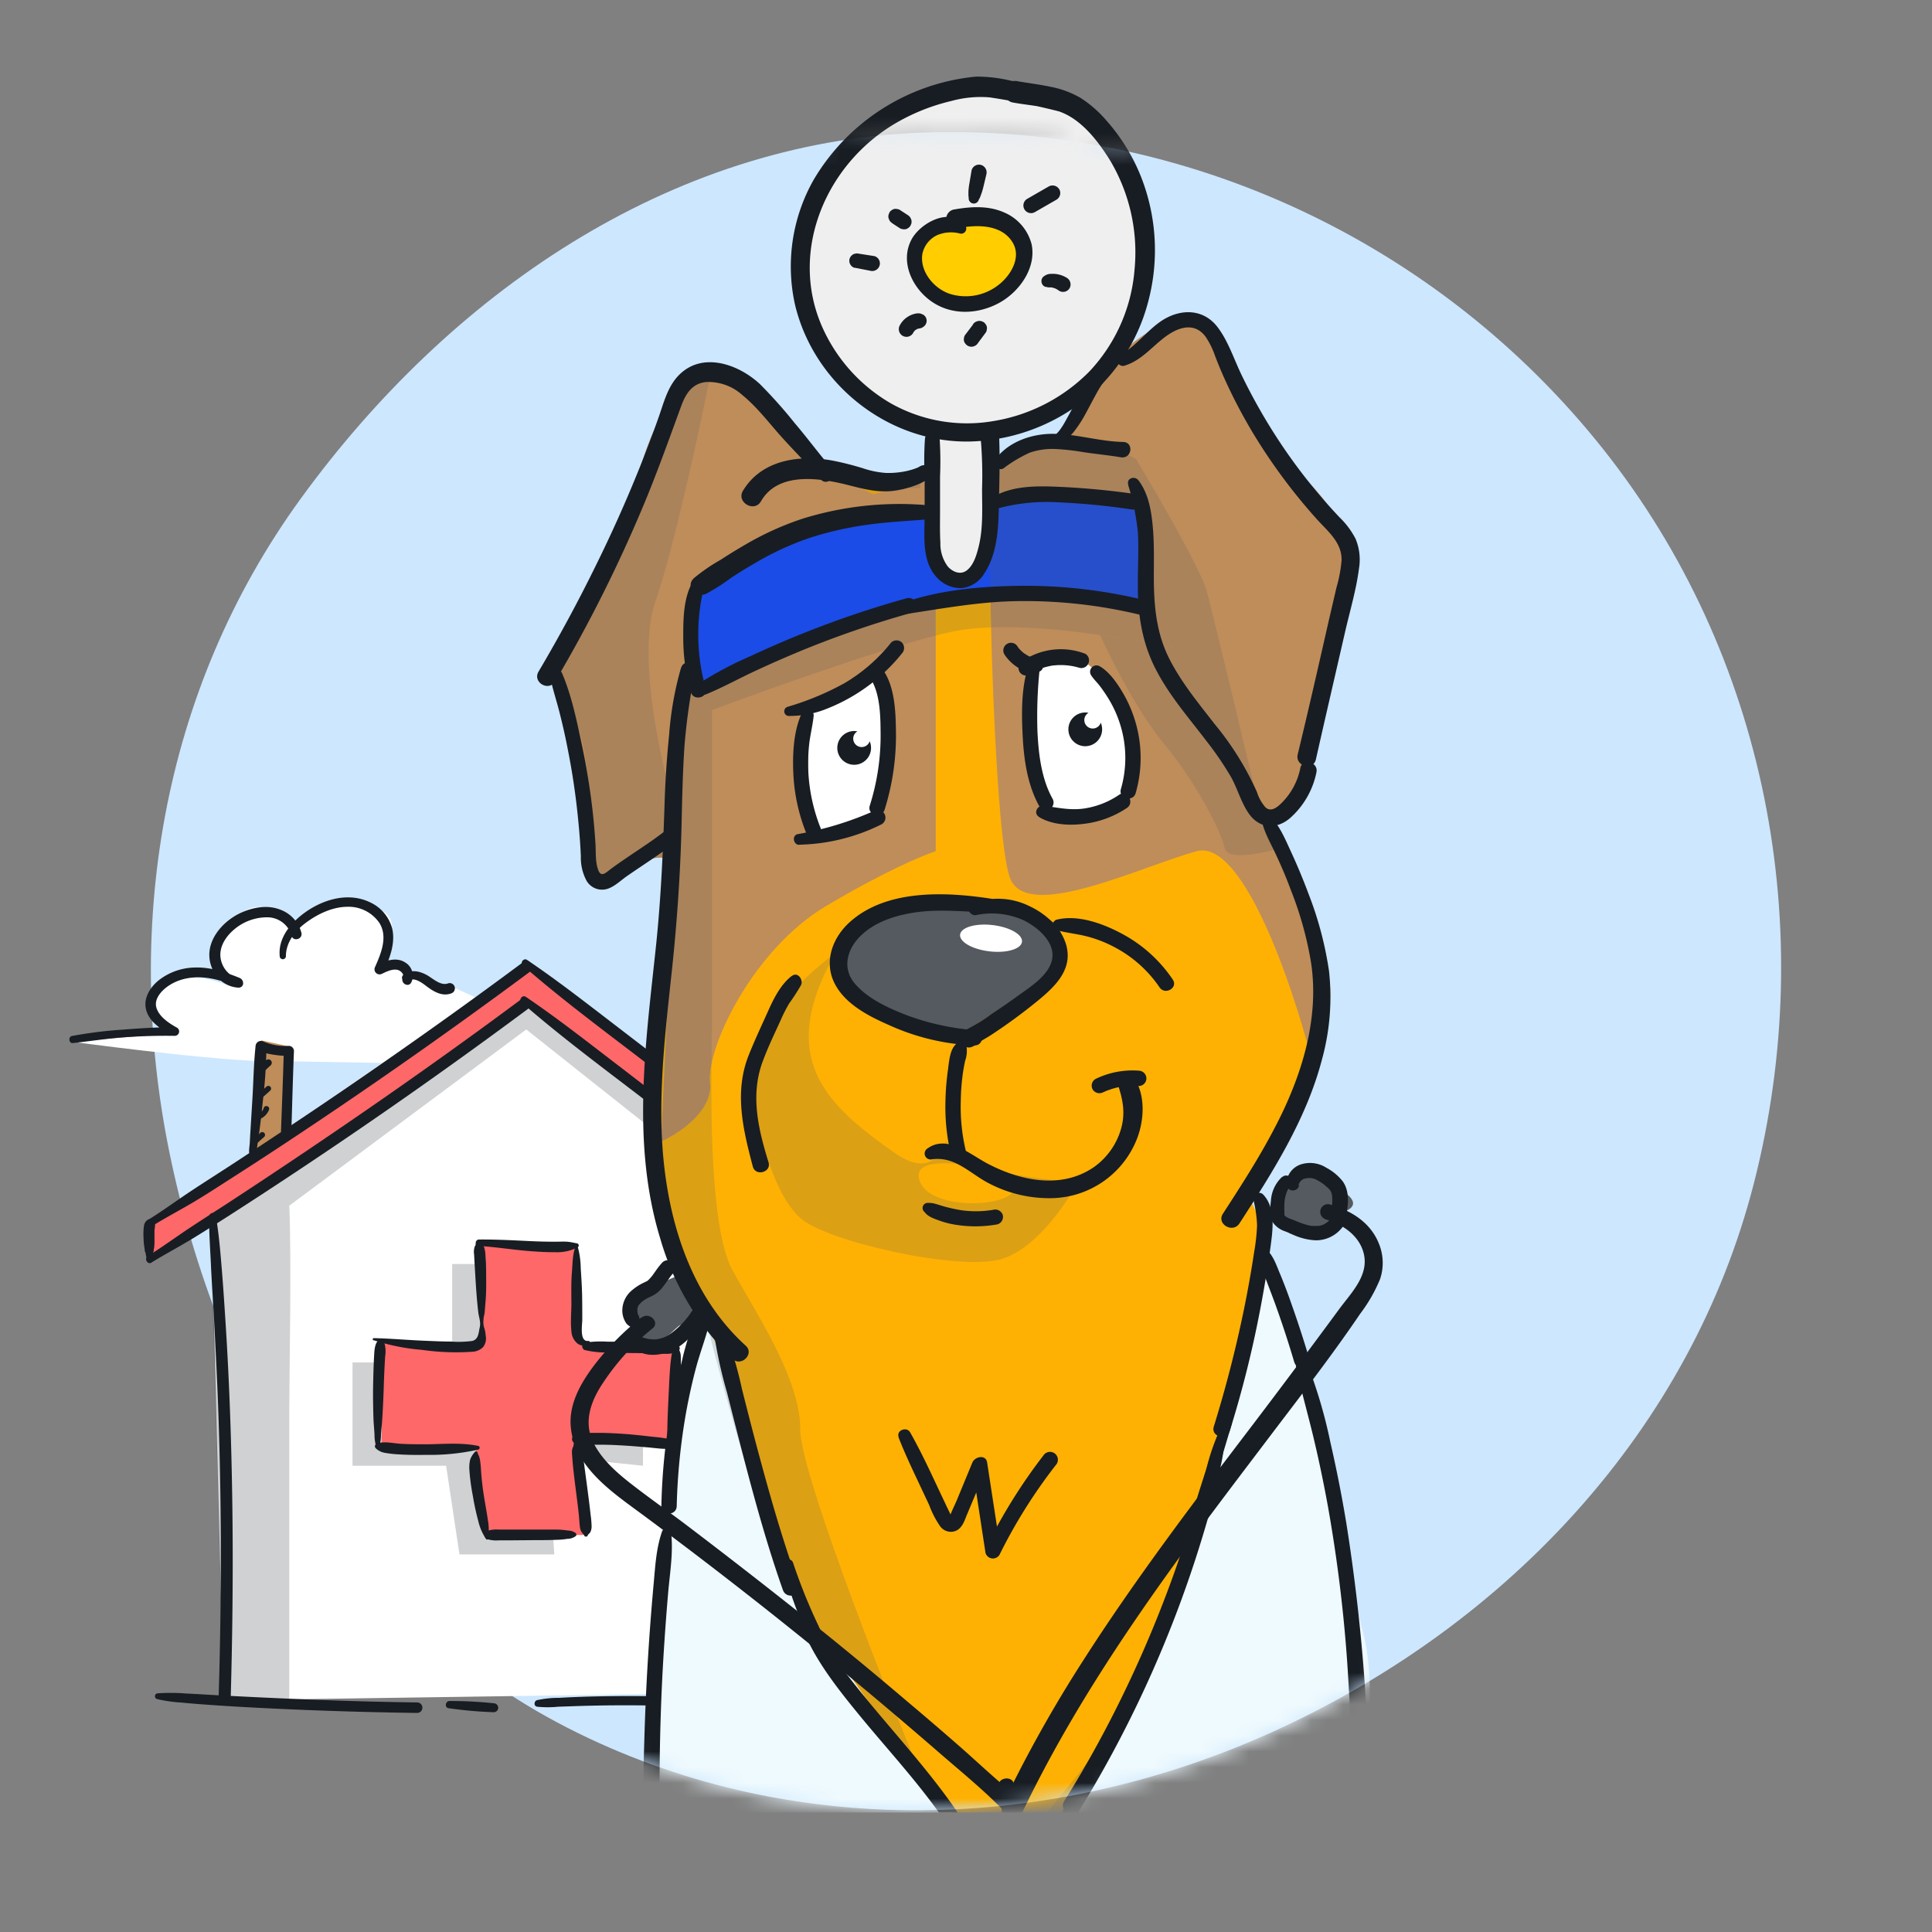 <svg xmlns="http://www.w3.org/2000/svg" width="123" height="123" fill="none"><rect width="100%" height="100%" fill="#808080" stroke="none"/><path fill="#CDE7FF" fill-rule="evenodd" d="M58.642 8.446C75.424 7.81 91.64 15.454 102.07 28.6c10.393 13.098 13.734 30.485 9.604 46.682-4.006 15.71-15.648 28.089-30.396 34.859-14.401 6.61-31.094 7.067-45.193-.163-13.689-7.02-21.9-20.888-25.152-35.91-3.199-14.78-.676-30.096 8.22-42.332 9.45-12.999 23.417-22.683 39.49-23.291Z" clip-rule="evenodd"/><path fill="#fff" d="m26.794 62.29 2.012.541c3.172 1.419 9.346 4.348 8.665 4.72-.85.464-17.562 0-20.657 0-2.476 0-9.233-.826-12.302-1.238l6.731-.542c-.593-.412-1.686-1.578-1.315-2.94.372-1.361 3.404-.567 4.874 0-.258-.387-.835-1.315-1.083-1.934-.31-.774.465-2.32 2.09-3.017 1.299-.557 2.398.696 2.784 1.392.31-.258 1.006-.897 1.316-1.392.387-.62 1.934-.542 4.1 0 1.733.433.722 2.708 0 3.79.335-.102 1.145-.247 1.702 0 .557.248.232.517 0 .62h1.084Z"/><path fill="#fff" fill-rule="evenodd" d="m13.388 75.21.851 33.037 37.06-.542 1.315-32.108-19.11-14.235-15.087 10.386-2.236 1.54-2.793 1.922Z" clip-rule="evenodd"/><path fill="#fff" d="m16.638 66.236-.457 7.052 2.236-1.54v-5.125l-1.78-.387Z"/><path fill="#BF8D5A" d="m16.638 66.236-.457 7.052 2.236-1.54v-5.125l-1.78-.387Z"/><path fill="#181D23" fill-rule="evenodd" d="m14.24 108.247-.852-30.56 2.793-1.924 2.236-1.539 15.087-10.387 19.11 14.236-.104 2.543L33.504 65.54 18.417 76.758c.152 3.473 0 10.665 0 12.967v18.522H14.24Z" clip-rule="evenodd" opacity=".2"/><path fill="#FE6869" d="M9.37 77.763v2.476l24.215-16.247 21.586 16.247v-2.476L33.585 61.671 9.37 77.763Z"/><path fill="#181D23" d="M28.788 86.738v-6.267h6.113v5.339c0 .743.257.928.386.928l5.648.387v6.19l-6.034-.62.386 6.267h-6.034l-.851-5.647h-5.958v-6.577h6.345Z" opacity=".2"/><path fill="#FE6869" d="M30.645 85.5v-6.266h6.113v5.338c0 .743.257.928.386.928l5.648.387v6.19l-6.035-.62.387 6.268H31.11l-.851-5.648H24.3V85.5h6.345Z"/><path fill="#181D23" d="M9.73 78.029c.816-.507 1.684-.962 2.499-1.443.815-.48 1.572-.978 2.35-1.476a267.813 267.813 0 0 0 4.746-3.1 343.028 343.028 0 0 0 9.233-6.373c1.726-1.233 3.441-2.481 5.145-3.746.387-.286 0-.942-.38-.651-6.039 4.49-12.226 8.757-18.522 12.873-.873.57-1.753 1.127-2.623 1.702-.87.574-1.776 1.243-2.69 1.81-.262.163-.021.58.24.416l.003-.012Z"/><path fill="#181D23" d="M33.282 61.461c2.685 2.344 5.577 4.457 8.4 6.635l13.264 10.238a.383.383 0 0 0 .52-.135.388.388 0 0 0-.138-.519C49.68 73.34 44.028 69 38.376 64.66c-1.587-1.218-3.168-2.432-4.825-3.55-.207-.142-.461.183-.269.351ZM9.644 80.38c.818-.507 1.683-.962 2.498-1.455.815-.492 1.572-.978 2.351-1.476a340.624 340.624 0 0 0 19.123-13.22c.387-.285 0-.941-.38-.65-6.036 4.49-12.226 8.755-18.51 12.873-.872.57-1.752 1.127-2.62 1.702-.868.574-1.777 1.243-2.692 1.81-.262.163-.022.58.24.416h-.01Z"/><path fill="#181D23" d="M33.196 63.81c2.685 2.346 5.577 4.459 8.399 6.637l13.264 10.238a.38.38 0 0 0 .52-.137.385.385 0 0 0-.135-.517L38.29 67.011c-1.584-1.218-3.166-2.432-4.822-3.552-.209-.14-.464.185-.271.35ZM13.32 77.435c-.02 1.036.065 2.077.11 3.11.046 1.034.12 2.022.176 3.032.103 1.945.204 3.892.277 5.839.144 3.893.2 7.788.168 11.685-.016 2.299-.06 4.596-.13 6.892-.014.496.755.496.77 0 .112-4.019.155-8.038.102-12.058-.052-3.894-.18-7.793-.43-11.683-.074-1.139-.146-2.278-.24-3.415-.094-1.138-.188-2.323-.39-3.46-.043-.24-.408-.173-.413.058Z"/><path fill="#181D23" d="M52.133 78.235c-.214 1.924-.194 3.864-.24 5.784-.05 1.837-.11 3.672-.183 5.505-.139 3.629-.31 7.254-.512 10.878-.122 2.144-.327 4.298-.363 6.445 0 .495.702.481.755 0 .21-1.923.265-3.847.373-5.77.102-1.831.198-3.664.286-5.497.173-3.627.302-7.255.387-10.883.048-2.14.166-4.327-.015-6.457a.24.24 0 0 0-.48 0l-.008-.005ZM9.993 108.169a8.931 8.931 0 0 0 1.543.223c.539.053 1.075.097 1.616.135a150 150 0 0 0 3.228.197 268.025 268.025 0 0 0 10.18.33.336.336 0 0 0 .236-.571.333.333 0 0 0-.235-.098c-4.296-.053-8.582-.24-12.873-.466-.596-.034-1.202-.075-1.794-.099a12.168 12.168 0 0 0-1.85-.016.185.185 0 0 0-.178.161.187.187 0 0 0 .127.204ZM28.549 108.751c.956.139 1.919.225 2.884.257a.287.287 0 0 0 .287-.284.292.292 0 0 0-.286-.286c-.937-.1-1.879-.148-2.82-.144-.253 0-.332.413-.063.457h-.002ZM34.186 108.657c.452.046.908.046 1.36 0l1.424-.048a97.497 97.497 0 0 1 8.544.125c.384.021.381-.575 0-.599a94.027 94.027 0 0 0-8.544-.106c-.455.015-.91.037-1.363.063a6.343 6.343 0 0 0-1.421.149c-.188.055-.219.375 0 .411v.005ZM48.547 107.993c.367.087.743.129 1.12.125.4.017.8.02 1.202.027.779.017 1.558.022 2.337.031l4.735.058a.324.324 0 1 0 0-.649l-4.735-.015c-.78 0-1.558-.012-2.337 0h-1.202a4.9 4.9 0 0 0-1.12.106.163.163 0 0 0 0 .315v.002ZM16.205 73.625c.163-.24.151-.563.197-.834.045-.272.077-.512.11-.772.08-.606.154-1.202.21-1.817.146-1.19.226-2.388.24-3.587l-.438.332c.606.18 1.234.275 1.866.283l-.322-.322c-.048 1.7-.116 3.4-.178 5.101-.017.423.649.426.66 0 .051-1.702.097-3.401.164-5.1a.327.327 0 0 0-.324-.323 3.505 3.505 0 0 1-1.601-.27.348.348 0 0 0-.52.299c-.124 1.166-.134 2.356-.211 3.526l-.108 1.763c-.017.271-.034.545-.046.82-.012.273-.096.6 0 .862a.165.165 0 0 0 .296.039h.005ZM4.652 66.406c1.079-.12 2.149-.284 3.23-.366a37.575 37.575 0 0 1 3.253-.093.28.28 0 0 0 .142-.515c-.481-.264-1.068-.649-1.286-1.17-.267-.635.317-1.239.815-1.551 1.271-.8 2.95-.517 4.228.125l.159-.587c-.625-.065-1.075-.68-1.152-1.271-.091-.688.315-1.322.813-1.758a3.236 3.236 0 0 1 2.115-.82 1.608 1.608 0 0 1 1.591 1.162c.097.409.722.24.63-.173a2.163 2.163 0 0 0-1.384-1.49c-.78-.296-1.657-.14-2.404.184-1.31.575-2.51 2.01-1.923 3.503a1.923 1.923 0 0 0 1.7 1.293c.381 0 .391-.48.083-.617-.913-.37-1.836-.695-2.839-.666-.828.01-1.63.287-2.288.79-.613.481-1.084 1.26-.784 2.056.277.721.978 1.122 1.63 1.469l.14-.517c-1.104 0-2.21.07-3.31.158-1.086.071-2.165.206-3.234.404-.24.05-.2.481.06.45h.015Z"/><path fill="#181D23" d="M18.202 60.88c0-.905.616-1.662 1.313-2.164.75-.55 1.683-.986 2.622-.986a2.373 2.373 0 0 1 2.017 1.029c.55.882.106 1.942-.274 2.8a.323.323 0 0 0 .438.436c.295-.14.685-.337 1.02-.24.184.057.417.28.312.48-.176.353.346.663.533.313a.984.984 0 0 0-.399-1.28c-.56-.358-1.245-.103-1.788.157l.435.437c.37-.855.75-1.779.543-2.726a2.552 2.552 0 0 0-1.397-1.682c-1.584-.78-3.493-.044-4.709 1.089-.651.605-1.149 1.408-1.06 2.329a.197.197 0 0 0 .394 0v.007Z"/><path fill="#181D23" d="M25.95 62.461c.382-.296.892.089 1.202.325.44.334.988.67 1.56.463a.34.34 0 0 0 .184-.527.331.331 0 0 0-.352-.122c-.48.19-.962-.293-1.356-.516-.48-.267-1.074-.402-1.524 0-.202.177.075.545.293.38l-.007-.003ZM16.27 72.858c.096-.075.192-.15.28-.24l.272-.24a.18.18 0 0 0 0-.253.182.182 0 0 0-.252 0l-.255.26c-.084.086-.16.177-.24.269a.141.141 0 0 0 .045.227c.017.007.035.01.053.01a.159.159 0 0 0 .097-.04v.007ZM16.486 71.266c.146-.05.28-.133.392-.24a1.11 1.11 0 0 0 .255-.382.179.179 0 0 0-.128-.221.17.17 0 0 0-.137.017.197.197 0 0 0-.084.108.14.14 0 0 1 0 .029l.02-.044a.815.815 0 0 1-.114.193l.03-.034c-.05.06-.104.115-.164.164l.033-.027a.897.897 0 0 1-.192.113l.04-.017h-.028a.185.185 0 0 0-.101.08.163.163 0 0 0-.017.13.17.17 0 0 0 .207.117l-.012.014ZM16.654 69.91c.19-.148.37-.312.55-.48a.175.175 0 0 0 0-.253.18.18 0 0 0-.24 0c-.175.164-.353.325-.521.5a.159.159 0 0 0 .113.27.19.19 0 0 0 .11-.046l-.012.01ZM16.976 68.057l.265-.24a.178.178 0 0 0 .043-.07.148.148 0 0 0 .02-.084.142.142 0 0 0-.02-.084.15.15 0 0 0-.043-.07.219.219 0 0 0-.31 0l-.24.262a.209.209 0 0 0-.063.147c-.001.028.006.056.019.082a.13.13 0 0 0 .043.064.198.198 0 0 0 .147.063.214.214 0 0 0 .146-.063l-.007-.007ZM9.55 80.272c.152-.063.15-.24.179-.366 0-.043.014-.106.021-.142.019-.056.032-.114.041-.173 0-.036 0-.072.014-.108.015-.036.025-.24.03-.346.004-.106 0-.188 0-.281v-.58.015l.014-.075c.033-.192.057-.444-.14-.56-.252-.147-.495.115-.538.349a3.673 3.673 0 0 0-.034.762c.002.242.025.483.067.72.015.068 0 .14.032.205.031.065.04.144.057.221.012.083.034.163.065.24.03.056.094.14.171.109l.022.01ZM55.189 80.526c.151-.062.149-.24.178-.365 0-.043.014-.106.024-.142.017-.057.03-.114.04-.173a.835.835 0 0 1 .013-.108 2.95 2.95 0 0 0 .028-.346v-.702c0-.053 0-.106.012-.159v.014-.074c.034-.192.06-.445-.139-.56-.24-.147-.495.115-.538.349a3.491 3.491 0 0 0-.032.76c0 .24.023.482.065.72.015.068 0 .14.031.205.032.065.044.144.058.22a.962.962 0 0 0 .067.241c.027.055.092.14.169.108l.024.012ZM43.013 85.779a.859.859 0 0 0-.262.531c-.038.24-.065.5-.087.755-.04.507-.062 1.02-.086 1.529-.05 1.05-.106 2.106-.094 3.156a.363.363 0 0 0 .721 0c.022-1.036.034-2.07.075-3.106.02-.51.053-1.019.062-1.53 0-.241.012-.482 0-.722a.921.921 0 0 0-.192-.591.095.095 0 0 0-.067-.044.094.094 0 0 0-.077.024l.007-.002Z"/><path fill="#181D23" d="M43.066 91.78c-.522-.241-1.14-.265-1.705-.33a39.342 39.342 0 0 0-1.507-.152c-.505-.038-.98-.062-1.47-.074h-.893c-.298 0-.666-.032-.932.137a.299.299 0 0 0 0 .507c.278.113.581.15.88.11h.85c.508 0 1.017.027 1.524.058.508.031.962.072 1.457.113.567.05 1.185.164 1.745.024a.212.212 0 0 0 .05-.382v-.012Z"/><path fill="#181D23" d="M36.607 91.58a1.148 1.148 0 0 0-.068.24c0 .036-.048.288-.014.212a.789.789 0 0 0-.113.38c0 .127.012.254.022.381.043.609.117 1.203.194 1.818s.157 1.202.219 1.796c.024.24.038.497.065.745a.962.962 0 0 0 .089.341c.056.084.117.164.183.24a.123.123 0 0 0 .24 0c0-.033.127-.117.17-.211a.801.801 0 0 0 .07-.334 5.886 5.886 0 0 0-.062-.74c-.065-.6-.144-1.202-.221-1.79-.077-.586-.164-1.201-.24-1.814a2.18 2.18 0 0 0-.145-.74 3.046 3.046 0 0 1-.178-.517.105.105 0 0 0-.16-.051.105.105 0 0 0-.04.05l-.011-.007ZM36.67 97.618a.824.824 0 0 0-.506-.175c-.248-.04-.5-.061-.752-.063h-3.644a1.997 1.997 0 0 0-.722.075.284.284 0 0 0 0 .543c.235.066.48.089.722.067h.752l1.442-.012c.481 0 .962 0 1.443-.021.241-.003.482-.024.72-.063a.87.87 0 0 0 .542-.185.108.108 0 0 0 0-.151l.002-.015Z"/><path fill="#181D23" d="M31.063 97.97a3.27 3.27 0 0 0 0-1.176c-.074-.53-.178-1.058-.26-1.587a18.423 18.423 0 0 1-.177-1.563 6.332 6.332 0 0 0-.063-.67 1.37 1.37 0 0 0-.07-.277 1.34 1.34 0 0 1-.081-.187.106.106 0 0 0-.079-.102.105.105 0 0 0-.118.049 1.47 1.47 0 0 0-.282.466c-.053.226-.069.46-.048.69.041.549.115 1.095.221 1.635.087.533.201 1.06.342 1.582.092.413.263.806.502 1.156a.065.065 0 0 0 .098.015.065.065 0 0 0 .02-.032h-.005ZM30.44 92.053c-1.062-.221-2.149-.118-3.228-.103-.567 0-1.132 0-1.7-.032-.497-.03-1.033-.175-1.512-.021a.185.185 0 0 0-.079.305c.172.165.392.27.628.3.261.046.525.075.79.087.592.041 1.186.043 1.78.034 1.116.021 2.232-.09 3.322-.334a.123.123 0 0 0 0-.24v.004Z"/><path fill="#181D23" d="M24.15 92.101c.068-.25.104-.51.105-.77.017-.307.058-.615.077-.922.046-.721.08-1.443.101-2.164.022-.637.046-1.274.09-1.908a1.936 1.936 0 0 0-.116-1.027.159.159 0 0 0-.214-.055c-.337.178-.356.704-.373 1.029-.038.627-.05 1.257-.065 1.887-.014.721 0 1.442.022 2.163.012.332.05.661.065.993-.002.26.035.52.108.77a.106.106 0 0 0 .16.05.106.106 0 0 0 .04-.05v.004Z"/><path fill="#181D23" d="M23.782 85.322c1.002.326 2.038.533 3.089.618 1.054.15 2.12.19 3.183.12.259-.007.506-.11.694-.288a.892.892 0 0 0 .171-.75 1.76 1.76 0 0 0-.091-.481 1.254 1.254 0 0 1-.046-.527c0-.168.063-.322.077-.492.017-.222.033-.44.053-.659.04-.48.043-.938.04-1.411-.002-.474 0-.962-.043-1.442a2.12 2.12 0 0 0-.086-.604.518.518 0 0 0-.091-.147c-.056-.07 0 .049-.025 0-.024-.048-.067-.141-.11-.211a.158.158 0 0 0-.237-.036.158.158 0 0 0-.05.074l-.035.152c-.02.089.026.026.031 0 0 .036-.053.058-.07.091a1.033 1.033 0 0 0-.053.53c.02.382.041.764.065 1.146.048.848.101 1.683.2 2.531.036.313.173.637.096.962-.077.324-.065.786-.493.875-.446.057-.897.07-1.346.036-.531 0-1.063-.027-1.591-.048-1.106-.041-2.207-.145-3.313-.169a.074.074 0 0 0-.02.145v-.015Z"/><path fill="#181D23" d="M30.462 79.322c1.08.063 2.15.24 3.229.327.55.043 1.103.075 1.656.072.5.024.998-.086 1.442-.317a.139.139 0 0 0 .027-.197.14.14 0 0 0-.058-.044c-.214-.038-.428-.093-.644-.11-.217-.017-.51 0-.757 0a33.66 33.66 0 0 1-1.705-.043c-1.06-.051-2.12-.106-3.18-.097a.207.207 0 0 0 0 .411l-.01-.002Z"/><path fill="#181D23" d="M36.67 79.274c-.224.546-.212 1.118-.258 1.702-.055.661-.039 1.339-.034 2.002 0 .577-.065 1.188 0 1.762a1.068 1.068 0 0 0 .409.81.625.625 0 0 0 .721 0c.065-.05.058-.192-.048-.18-.58.077-.392-1.007-.39-1.346 0-.536 0-1.072-.011-1.608-.012-.536-.051-1.128-.087-1.683a5.372 5.372 0 0 0-.214-1.442.043.043 0 0 0-.042-.033.043.043 0 0 0-.042.033l-.005-.017Z"/><path fill="#181D23" d="M37.232 85.95c.478.115.97.166 1.461.153.515.017 1.03.03 1.544.039.514 0 1.028.017 1.543.031.252 0 .505.024.757.02.205-.014.406-.063.594-.145.147-.053.216-.286.048-.368a1.683 1.683 0 0 0-.546-.211 6.54 6.54 0 0 0-.752-.034c-.529 0-1.06-.014-1.59-.017h-1.593a7.067 7.067 0 0 0-1.462.058c-.24.05-.216.401 0 .48l-.004-.006Z"/><mask id="a" width="105" height="116" x="9" y="0" maskUnits="userSpaceOnUse" style="mask-type:alpha"><path fill="#7FA2F6" fill-rule="evenodd" d="M58.642 8.446c11.536-.437 22.804 3.039 32.11 9.524A53.504 53.504 0 0 1 102.07 28.6c10.393 13.1 13.734 30.486 9.604 46.683-4.006 15.71-15.648 28.089-30.396 34.859-14.401 6.61-31.094 7.067-45.193-.163-13.689-7.02-21.9-20.888-25.152-35.91-3.199-14.781-.676-30.096 8.22-42.332C24.704 24.1 31.817 17.606 40 13.425c5.743-2.934 12.013-4.729 18.641-4.98Z" clip-rule="evenodd"/><path fill="#7FA2F6" d="M58.642 8.446c11.536-.437 22.804 3.039 32.11 9.524 1.916-5.88 4.6-17.64 0-17.64H40v13.095c5.743-2.934 12.013-4.729 18.641-4.98Z"/></mask><g clip-path="url(#b)" mask="url(#a)"><path fill="#FEB103" d="M53.951 30.337c3.197.4 3.997.666 3.997.75 3.997 0 6.37-2.748 9.118-2.998 2.198-.2 4.413.666 5.246 1.124 1.332 2.206 4.097 6.97 4.496 8.368.4 1.4 2.582 10.575 3.622 14.989 1.291 2.165 3.947 7.244 4.247 10.242.3 2.998-3.372 10.075-5.246 13.24l1 2.017-1 7.975c-1.249 4.705-3.922 14.613-4.621 16.612-.874 2.498-6.025 11.07-7.12 12.99-2.069 3.629-3.888 2.669-5.012 2.96-3.29-4.205-10.3-13.977-12.1-17.074-1.798-3.098-4.496-12.948-5.62-17.487-.5-1.207-1.724-4.346-2.623-7.244-1.124-3.622-1.124-7.494 0-13.24 1.124-5.745.625-16.112 1.124-19.235.4-2.498 2.998-9.867 4.247-13.24.75-.416 3.047-1.149 6.245-.75Z"/><path fill="#EFFAFE" d="M42.71 95.411c.6-3.397 1.483-9.35 2.108-11.723.87 1.472 4.637 14.471 6.135 17.719 1.5 3.247 5.87 9.118 7.62 11.491 1.398 1.898 3.996 4.788 5.12 5.995 2.463 1.452 8.324-10.767 10.223-14.863 1.898-4.097 5.474-17.112 6.64-23.107l2.747 6.994c.75 3.83 2.498 12.416 3.498 16.113 1.248 4.621-.635 16.698-.51 20.195.1 2.798-.296 10.761-1.003 14.716l-41.607-.334c-1.97-10.77-1.77-21.238-1.97-23.336-.25-2.623.25-15.613.999-19.86Z"/><path fill="#BF8D5A" d="M66.441 27.839c-1.698 0-2.872 1.415-3.247 2.123-.464.675 0 23.232 1.124 25.98 1.124 2.748 8.244-.75 11.866-1.749 2.898-.8 6.037 8.327 7.244 12.99l1.124-4.746c-.374-1.665-1.374-5.446-2.373-7.244-1.249-2.249-2.123-3.373-1-2.998 1.125.374 2.25-2.498 2.25-3.248s2.528-9.58 2.528-12.953c0-3.372-3.528-6.167-4.777-7.291-1.25-1.124-2.998-6.485-4.996-8.359-1.035-.97-4.881 1.776-5.88 3.275-.875 1.624-2.164 4.22-3.863 4.22ZM59.572 54.193V30.51l-3.997.952-2.998-1.499c-1.457-1.915-4.971-5.795-7.37-5.995-2.997-.25-4.995 6.745-4.995 8.868s-4.497 8.868-4.497 9.867c0 1 .362 3.263.737 4.887.375 1.624 1.512 6.604 1.512 8.353 0 1.399 1.498.083 2.248-.75.999-.582 2.947-1.248 2.748.75-.2 1.998-.667 11.99-.875 16.737 1.124-.5 3.323-1.949 3.123-3.747-.25-2.248 2.748-8.494 7.369-11.242 3.697-2.198 6.204-3.247 6.995-3.497Z"/><path fill="#555A60" d="M53.441 61.926c-.999-2.498 3.383-4.61 7.38-4.485 1.915 0 5.92.35 6.62 1.748.874 1.749.5 1.874-.875 2.998-1.099.9-4.288 2.956-5.745 3.872-2.082-.833-6.58-2.134-7.38-4.133ZM40.537 85.293c-1.846-2.537 1.715-3.621 2.672-4.12l1.5 2.497-1.5.75c-.708.583-1.83 2.03-2.672.873ZM85.427 75.801c1.299.8.54 1.25 0 1.374-.5 2.398-2.78 1-4.488 0l.602-1.374 1.806-1.478c.75.208.78.679 2.08 1.478Z"/><path fill="#1B4CE7" d="M43.584 39.58c-.2.899.5 3.289.874 4.371 3.373-1.873 11.467-5.745 16.862-6.245 5.396-.5 9.993.208 11.616.625v-6.37c-2.206.125-6.91-.273-11.616 0-7.686.445-12.906 3.206-16.861 4.996-.209.5-.675 1.723-.875 2.623Z"/><path fill="#EFEFEF" d="M51.097 18.108C49.972 12.737 54.825 5.48 62.819 5.48c8.369 0 9.822 7.13 10.072 11.127.25 3.997-4.228 10.357-12.07 10.731-6.49.31-8.6-3.86-9.724-9.231Z"/><path fill="#EFEFEF" d="M61.07 36.957c-1.898 0-1.873-6.662-1.623-9.992h3.872c.041 3.33-.35 9.992-2.248 9.992Z"/><path fill="#FFCD00" d="M61.57 13.975c-3.872 0-5.495 5.246 0 5.246 5.496 0 4.872-5.246 0-5.246Z"/><path fill="#fff" d="M65.817 48.198v-5.496l2.623-1c.5.334 1.674 1.2 2.373 2 .874.999 1.124 4.496 1.124 5.495 0 1-.75 2.498-1.998 2.498h-3.373c-.25-.666-.75-2.298-.75-3.497ZM51.453 44.95l4.247-2.248c.291.75.849 2.623.75 4.122-.1 1.499-.542 3.872-.75 4.871l-3.248 1.374c-.333-.125-.999-.774-.999-2.373V44.95Z"/><path fill="#181D23" fill-rule="evenodd" d="M69.208 47.5a1.074 1.074 0 0 0 .872-1.49.537.537 0 1 1-.782-.63 1.074 1.074 0 1 0-.09 2.122ZM54.496 48.683a1.074 1.074 0 0 0 .872-1.492.537.537 0 1 1-.782-.63 1.074 1.074 0 1 0-.09 2.122Z" clip-rule="evenodd"/><ellipse cx="1.985" cy=".843" fill="#fff" rx="1.985" ry=".843" transform="matrix(-.993 -.115 -.115 .993 65.162 59.122)"/><g fill="#555A60" opacity=".2"><path fill-rule="evenodd" d="M72.374 107.913c-2.122 3.116-5.005 6.688-7.158 9.221.917-.401 1.845-.908 2.474-1.488.97-.896 3.012-4.47 4.684-7.733Zm-9.521 10.063c-.459-.506-.992-1.104-1.54-1.733l-.01-.013c.51.66.98 1.263 1.391 1.789a6.18 6.18 0 0 0 .159-.043Zm-8.442-10.872c-1.407-2.054-2.752-4.167-3.458-5.698-1.499-3.247-5.62-15.737-5.62-17.361-.058.218-.122.464-.191.733 1.212 4.791 3.73 13.814 5.436 16.754.685 1.179 2.127 3.24 3.833 5.572Zm4.161-76.393.015.352a8.618 8.618 0 0 1-.64.023c0-.027-.086-.074-.315-.14l.94-.235Zm-15.98 31.264c.386-2.894.493-6.51.554-9.78-.978-3.165-2.635-10.364-1.436-13.846 1.2-3.483 2.831-11.04 3.498-14.382-2.998-.25-4.996 6.744-4.996 8.868 0 1.26-1.582 4.144-2.87 6.492-.883 1.61-1.627 2.968-1.627 3.375 0 .566.32 1.452.666 2.408.265.734.545 1.509.708 2.213.375 1.624.874 6.87.874 8.619 0 1.399 1.5.083 2.248-.75 1-.583 2.948-1.249 2.748.75-.086.867-.223 3.238-.367 6.033ZM53.95 30.337c2.146.268 3.212.476 3.68.61l-2.056.514-2.402-1.201c.252.018.512.043.778.077Z" clip-rule="evenodd"/><path fill-rule="evenodd" d="M45.333 84.045c-.058.218-.122.464-.191.733 1.212 4.791 3.73 13.814 5.436 16.754.685 1.179 2.127 3.24 3.833 5.572-1.407-2.054-2.752-4.167-3.458-5.698-1.499-3.247-5.62-15.737-5.62-17.361Zm15.98 32.198c.506.654.972 1.254 1.381 1.776a6.18 6.18 0 0 0 .159-.043c-.459-.506-.992-1.104-1.54-1.733Zm3.903.891c.917-.401 1.845-.908 2.474-1.488.97-.896 3.012-4.47 4.684-7.733-2.122 3.116-5.005 6.688-7.158 9.221Z" clip-rule="evenodd"/><path d="m58.993 40.612-.083-1.962c-4.861 1.08-12.11 4.129-15.451 5.676-.068.423-.117.979-.155 1.638.583-.222 1.269-.48 2.029-.761 3.955-1.466 9.906-3.574 13.66-4.591Z"/><path d="M63.096 39.942c-.016-.623-.03-1.235-.04-1.832-.828.054-1.662.132-2.483.239-.51.067-1.07.17-1.663.301l.083 1.962c.586-.16 1.118-.291 1.58-.39.749-.16 1.605-.248 2.523-.28Z"/><path d="m74.685 41.292-2.31-2.943c-1.633-.211-5.41-.492-9.32-.239.012.597.025 1.21.04 1.832 2.18-.077 4.703.161 6.947.487 1.858.27 3.524.6 4.643.863Z"/><path d="M80.43 52.57c-1.04-4.414-3.222-13.59-3.622-14.989-.4-1.399-3.164-6.162-4.496-8.368-.833-.458-3.048-1.324-5.246-1.124-1.175.106-2.282.67-3.476 1.28a3.926 3.926 0 0 0-.396.593c-.18.26-.22 3.772-.138 8.148 3.908-.253 7.686.028 9.318.239l2.31 2.943a57.278 57.278 0 0 0-4.642-.863c.648 1.454 2.365 4.87 4.043 6.894 2.099 2.531 3.687 5.667 3.88 6.674.145.755 2.144.39 3.31.064a42.944 42.944 0 0 0-.845-1.491Z"/><path fill-rule="evenodd" d="M47.706 68.932c-.555-2.998 3.413-6.743 5.467-8.241-3.789 6.693-.596 9.632 3.788 12.71 1.826 1.28 2.8.563 3.277-.81.07.322.178.6.335.81.28.374 1.061.694 2.057.959-2.062-.422-4.707-.621-4.043.913.984 2.275 8.561 1.351 5.106-.665 1.69.349 3.66.57 4.907.665-.72 1.383-2.709 4.298-4.907 4.9-2.748.753-11.116-1.154-12.74-2.625-1.624-1.472-2.554-4.87-3.247-8.616Z" clip-rule="evenodd"/><path d="M42.335 63.561c-1.124 5.746-1.124 9.618 0 13.24.9 2.897 2.123 6.037 2.623 7.244.057.231.118.476.184.733l.19-.733c0 1.624 4.122 14.114 5.621 17.361.706 1.531 2.05 3.644 3.458 5.698 1.244 1.703 2.629 3.55 3.962 5.304-2.597-6.38-7.42-18.845-7.42-21.348 0-3.211-2.554-7.015-4.293-10.138-1.315-2.36-1.4-8.78-1.364-13.185-.093.466-.124.872-.088 1.195.2 1.798-1.999 3.247-3.123 3.747.118-2.687.319-7.056.507-10.704-.075.558-.16 1.09-.257 1.586Z"/><path d="M42.085 72.679c1.124-.5 3.322-1.949 3.123-3.747-.036-.323-.005-.73.088-1.195.012-1.424.037-2.637.037-3.434v-19.1c-.76.281-1.446.539-2.029.76-.072 1.276-.1 2.938-.132 4.774-.008.475-.016.962-.026 1.458-.061 3.27-.168 6.886-.554 9.78a1541.5 1541.5 0 0 0-.507 10.704Z"/></g><path fill="#181D23" d="M63.139 57.222c-2.93-.456-6.752-.631-9.09 1.53-1.05.977-1.588 2.445-.943 3.796.645 1.35 2.174 2.135 3.48 2.708a14.542 14.542 0 0 0 5.449 1.302c.651 0 .625-.934 0-.976a15.95 15.95 0 0 1-4.232-.921c-1.168-.446-2.51-1.042-3.35-2.006-.84-.963-.563-2.158.29-3.024.915-.93 2.24-1.35 3.506-1.54 1.589-.234 3.19-.035 4.789 0 .472 0 .602-.771.114-.85l-.013-.019Z"/><path fill="#181D23" d="M62.156 58.257a4.91 4.91 0 0 1 2.998.326c.859.417 1.995 1.344 1.839 2.422-.156 1.077-1.436 1.846-2.243 2.432-.53.384-1.074.758-1.628 1.12-.55.404-1.136.762-1.748 1.067-.7.326-.016 1.475.703.912.326-.245.697-.433 1.032-.651a34.665 34.665 0 0 0 2.926-2.145c.977-.801 2.114-1.817 1.918-3.227-.172-1.273-1.302-2.31-2.415-2.825a4.529 4.529 0 0 0-3.688-.147c-.437.19-.105.791.302.72l.004-.004Z"/><path fill="#181D23" d="M60.834 66.503c-.381.38-.417 1.143-.489 1.65-.088.634-.139 1.272-.152 1.911a13.153 13.153 0 0 0 .39 3.62.491.491 0 0 0 .944-.26 12.043 12.043 0 0 1-.358-3.36c.007-.568.05-1.136.127-1.699.04-.276.088-.549.147-.82.098-.274.132-.567.1-.856a.429.429 0 0 0-.71-.186Z"/><path fill="#181D23" d="M59.327 73.808c1.471-.212 2.422.902 3.616 1.52a8.277 8.277 0 0 0 3.832.954 5.95 5.95 0 0 0 5.635-3.845c.436-1.168.517-2.705-.19-3.785-.325-.515-1.252-.202-1.038.439.326.977.472 1.836.173 2.829a4.509 4.509 0 0 1-1.739 2.402c-2.09 1.413-4.687.84-6.76-.25-1.098-.58-2.56-1.866-3.82-.948a.378.378 0 0 0 .29.684Z"/><path fill="#181D23" d="m70.238 69.54.163-.075c.134-.058-.088.033.046-.02l.293-.103c.198-.064.4-.115.605-.153l.13-.023c.059 0 .059 0 0 0h.088c.104 0 .209-.02.31-.026.208-.013.416-.013.625 0a.488.488 0 0 0 .488-.489.501.501 0 0 0-.488-.488c-.95-.07-1.9.113-2.754.53a.492.492 0 0 0-.176.671.501.501 0 0 0 .667.173l.003.003ZM67.257 59.215c.615.172 1.253.23 1.875.384a8.029 8.029 0 0 1 1.826.703 7.933 7.933 0 0 1 2.865 2.558c.348.518 1.194.03.843-.494a8.978 8.978 0 0 0-3.213-2.907c-1.205-.651-2.823-1.254-4.197-.905a.345.345 0 0 0 0 .65v.01ZM58.832 77.135l.052.052-.091-.156c.16.406.684.556 1.061.696.371.13.756.22 1.146.27.83.116 1.672.1 2.497-.048a.495.495 0 0 0 .342-.603.501.501 0 0 0-.603-.325 6.642 6.642 0 0 1-2.047.026c-.351-.058-.699-.134-1.042-.228-.17-.046-.325-.1-.508-.153-.084-.026-.169-.046-.254-.065a2.123 2.123 0 0 0-.325-.02.326.326 0 0 0-.231.554h.003ZM50.423 62.121c-.716.538-1.175 1.465-1.536 2.28-.417.924-.853 1.851-1.227 2.792-.931 2.357-.352 4.72.267 7.074.172.65 1.201.364 1.002-.274-.67-2.161-1.188-4.355-.325-6.54.325-.862.739-1.715 1.123-2.561.154-.353.33-.695.527-1.026.27-.371.518-.757.746-1.155.156-.326-.202-.863-.58-.58l.003-.01ZM65.574 42.935a3.27 3.27 0 0 1 1.116-.498l.222-.049.113-.02h.036a4.111 4.111 0 0 1 1.657.147.488.488 0 0 0 .576-.283.485.485 0 0 0-.198-.609 4.327 4.327 0 0 0-4.017.475.5.5 0 0 0-.173.67.491.491 0 0 0 .668.173v-.006Z"/><path fill="#181D23" d="M66.195 42.105a1.773 1.773 0 0 0-.5-.254l-.121-.042c-.095-.04-.02 0 0 0a2.237 2.237 0 0 1-.215-.114c-.072-.043-.137-.088-.205-.134l.039.03s-.04-.033-.049-.043l-.098-.084a2.817 2.817 0 0 1-.169-.173c-.055-.062-.107-.153-.02-.023l-.071-.104a.488.488 0 1 0-.843.495 2.828 2.828 0 0 0 1.504 1.14.836.836 0 0 0 .368.041l.211-.029c.068-.02.133-.046.196-.078a.352.352 0 0 0 .178-.325.371.371 0 0 0-.178-.31l-.027.007ZM69.45 42.967c.167.267.407.486.596.74.19.253.394.553.567.843.337.564.596 1.172.771 1.806a7.1 7.1 0 0 1-.022 3.877c-.18.606.764.863.94.26a8.105 8.105 0 0 0 .023-4.397 8.296 8.296 0 0 0-.84-1.99c-.355-.602-.86-1.344-1.48-1.692a.407.407 0 0 0-.554.553Z"/><path fill="#181D23" d="M66.156 52.02c.827.495 1.911.547 2.849.43a6.237 6.237 0 0 0 2.737-1.01c.518-.347.03-1.197-.491-.842a5.346 5.346 0 0 1-2.279.882c-.856.114-1.657-.062-2.5-.186-.42-.061-.722.479-.306.726h-.01Z"/><path fill="#181D23" d="M65.404 42.616c-.377 1.302-.367 2.783-.302 4.13.074 1.56.296 3.207 1.067 4.59a.485.485 0 1 0 .84-.488c-.71-1.276-.889-2.838-.96-4.27-.043-1.288 0-2.576.127-3.858.039-.453-.651-.518-.772-.104ZM50.212 45.581a6.482 6.482 0 0 0 2.07-.325 11.557 11.557 0 0 0 5.14-3.656.505.505 0 0 0 0-.69.492.492 0 0 0-.69 0 10.79 10.79 0 0 1-2.959 2.578 17.93 17.93 0 0 1-3.642 1.514.3.3 0 0 0 .081.583v-.004Z"/><path fill="#181D23" d="M55.336 43.068c.687.954.716 2.393.726 3.516a14.755 14.755 0 0 1-.687 4.704c-.196.599.749.856.944.26.515-1.643.758-3.36.72-5.081-.02-1.247-.089-2.845-.873-3.884-.368-.481-1.198-.02-.83.485ZM51.071 45.353c-.556 1.15-.621 2.66-.563 3.907.062 1.343.357 2.665.873 3.906a.5.5 0 0 0 .599.342.491.491 0 0 0 .341-.599 11.264 11.264 0 0 1-.852-3.646c-.035-.614-.021-1.23.042-1.842.068-.629.231-1.247.293-1.872a.394.394 0 0 0-.733-.199v.003Z"/><path fill="#181D23" d="M50.883 53.778a12.286 12.286 0 0 0 5.247-1.302.491.491 0 0 0 .176-.67.501.501 0 0 0-.667-.176c-1.55.689-3.18 1.184-4.85 1.474-.388.078-.29.684.094.684v-.01ZM69.213 6.801c-.52-.462-1.302-.69-1.953-.914-.945-.32-1.912-.57-2.894-.746a9.239 9.239 0 0 0-2.23-.263 13.486 13.486 0 0 0-10.339 6.575 11.188 11.188 0 0 0-1.181 7.953c1.2 5.03 5.905 8.789 11.093 8.704 2.577-.053 5.07-.92 7.126-2.474a11.85 11.85 0 0 0 4.268-6.445 12.747 12.747 0 0 0-.443-7.894 12.19 12.19 0 0 0-2.226-3.63 7.58 7.58 0 0 0-1.628-1.426 6.09 6.09 0 0 0-1.953-.722c-.68-.143-1.374-.228-2.057-.345a.717.717 0 0 0-.857.485.706.706 0 0 0 .485.856c1.202.231 2.546.247 3.633.866 1.088.618 1.953 1.764 2.605 2.812a11.449 11.449 0 0 1 1.565 7.006 10.69 10.69 0 0 1-2.861 6.439 11.068 11.068 0 0 1-6.065 3.16 9.887 9.887 0 0 1-6.605-1.13 10.57 10.57 0 0 1-4.407-4.983c-2.028-4.785.325-10.218 4.658-12.796a12.84 12.84 0 0 1 3.617-1.459 7.005 7.005 0 0 1 2.448-.23 45.29 45.29 0 0 1 4.954 1.034c.112.038.22.083.326.137l.15.085c.094.055.026 0 .055.035.472.41 1.162-.27.69-.69h.026Z"/><path fill="#181D23" d="M61.45 14.34c-.951-1.188-2.846-.159-3.416.902-.778 1.455.085 3.184 1.368 4.017 1.282.834 2.903.73 4.19.036 1.285-.693 2.408-2.227 2.082-3.757a3.017 3.017 0 0 0-1.735-2.008c-1.025-.459-2.164-.38-3.255-.182a.618.618 0 0 0-.426.752.625.625 0 0 0 .752.426c1.175-.231 2.77-.257 3.467.925.589.999-.206 2.213-1.039 2.786a3.377 3.377 0 0 1-2.962.472c-1.006-.325-1.927-1.422-1.755-2.532a1.696 1.696 0 0 1 .935-1.202c.465-.2.985-.236 1.474-.104a.325.325 0 0 0 .31-.53h.01ZM62.312 12.713c.016-.042.016-.04 0 0l.026-.04a.677.677 0 0 0 .075-.162l.068-.182c.047-.134.087-.27.12-.407l.196-.82a.498.498 0 0 0-.342-.603.491.491 0 0 0-.599.342l-.143.853c-.03.168-.05.338-.059.508v.205c0 .056.006.111.017.166v.055c0-.039 0-.039 0 0a.326.326 0 0 0 .506.276.326.326 0 0 0 .135-.184v-.007ZM65.902 13.494l1.358-.781a.492.492 0 0 0 .176-.667.501.501 0 0 0-.668-.176l-1.357.781a.49.49 0 0 0-.062.822.489.489 0 0 0 .553.021ZM66.573 18.263h.046l-.095-.039c.09.053.195.078.3.072h.133l-.117-.017c.143.021.283.06.416.118l-.11-.05c.102.046.198.103.286.17a.495.495 0 0 0 .378.049.485.485 0 0 0 .29-.225.494.494 0 0 0-.176-.65 1.741 1.741 0 0 0-.602-.232 1.603 1.603 0 0 0-.375-.023.707.707 0 0 0-.504.173l.081-.062-.039.026a.375.375 0 0 0-.179.371.378.378 0 0 0 .267.326v-.007ZM61.928 20.688l-.495.651a.365.365 0 0 0-.059.183.348.348 0 0 0 0 .192c.015.062.045.119.088.166a.478.478 0 0 0 .514.176l.118-.05a.505.505 0 0 0 .175-.175l.495-.667a.355.355 0 0 0 .059-.18.398.398 0 0 0-.088-.36.346.346 0 0 0-.137-.128.508.508 0 0 0-.377-.048l-.114.048a.456.456 0 0 0-.176.176l-.003.016ZM58.767 20.034a1.008 1.008 0 0 0-.163-.072.745.745 0 0 0-.293 0 1.436 1.436 0 0 0-.488.186c-.11.066-.21.146-.3.238s-.166.196-.227.309a.489.489 0 1 0 .843.495.928.928 0 0 1 .084-.134l-.075.098a1.04 1.04 0 0 1 .18-.18l-.098.076c.069-.052.143-.095.221-.13l-.117.048a.954.954 0 0 1 .247-.065l-.13.017a.652.652 0 0 0 .277-.072l.039-.03a.463.463 0 0 0 .228-.393.456.456 0 0 0-.228-.398v.007ZM54.428 17.046l.976.192a.49.49 0 0 0 .596-.339.482.482 0 0 0-.339-.596l-1.002-.156a.36.36 0 0 0-.186 0 .371.371 0 0 0-.172.056.485.485 0 0 0-.215.28.475.475 0 0 0 .325.572l.017-.01ZM56.797 14.21l.502.326c.116.06.25.079.377.052a.41.41 0 0 0 .166-.088.384.384 0 0 0 .124-.137l.052-.117a.504.504 0 0 0 0-.26l-.052-.117a.523.523 0 0 0-.172-.176l-.502-.326a.363.363 0 0 0-.182-.058.396.396 0 0 0-.361.088.325.325 0 0 0-.124.136l-.049.117a.441.441 0 0 0 0 .26l.049.115c.04.073.1.133.172.176v.01ZM58.887 27.925c-.054.803-.06 1.608-.02 2.412v2.412c0 1.325-.214 2.979.789 4.027a2.045 2.045 0 0 0 1.556.667 1.917 1.917 0 0 0 1.455-.937c.787-1.179.895-2.754.92-4.125.033-1.579.089-3.15.017-4.726-.036-.778-1.282-.746-1.191 0 .11 1.15.147 2.305.11 3.46 0 1.24.082 2.5-.224 3.714-.124.498-.3 1.104-.707 1.452-.407.348-.911.153-1.24-.202a2.402 2.402 0 0 1-.482-1.52c-.039-.651-.023-1.302-.023-1.973v-2.249c.036-.804.027-1.61-.026-2.412a.466.466 0 0 0-.93 0h-.004Z"/><path fill="#181D23" d="M63.295 32.433c1.321-.384 2.699-.537 4.072-.452 1.57.067 3.137.219 4.691.456.631.094.898-.873.267-.977a49.062 49.062 0 0 0-5.026-.472c-1.446-.059-3.037-.059-4.28.778-.326.215-.131.778.276.651v.016ZM58.884 32.15a20.747 20.747 0 0 0-7.852.892c-1.222.411-2.4.944-3.515 1.592-.557.325-1.1.651-1.628 1-.608.34-1.183.736-1.719 1.181-.553.534.147 1.27.768.996.57-.303 1.113-.65 1.628-1.038.498-.326 1-.632 1.51-.928a18.694 18.694 0 0 1 3.396-1.576 21.366 21.366 0 0 1 3.63-.843c1.266-.185 2.532-.25 3.805-.348a.465.465 0 0 0 0-.928h-.023Z"/><path fill="#181D23" d="M44.131 36.99c-.609 1.003-.635 2.358-.632 3.497-.011 1.21.15 2.416.482 3.58.186.6 1.127.343.944-.26a12.581 12.581 0 0 1-.084-6.51.39.39 0 0 0-.71-.3v-.006Z"/><path fill="#181D23" d="M44.91 44.22c1.073-.435 2.099-1.008 3.153-1.497a73.84 73.84 0 0 1 3.256-1.422 64.302 64.302 0 0 1 6.683-2.279.488.488 0 0 0-.26-.94 63.856 63.856 0 0 0-9.968 3.694 22.339 22.339 0 0 0-3.184 1.683c-.355.244-.143.94.326.752l-.007.01Z"/><path fill="#181D23" d="M56.755 39.227c2.63-.364 5.209-.902 7.888-.954a31.25 31.25 0 0 1 7.87.85c.613.146.873-.794.261-.94a32.245 32.245 0 0 0-8.206-.883c-2.712.059-5.515.352-8.018 1.445-.3.134-.062.518.205.482ZM63.917 29.793a8.835 8.835 0 0 1 1.647-.976 4.39 4.39 0 0 1 1.628-.231c.602.031 1.202.099 1.796.202.788.12 1.582.192 2.364.325.722.12.856-.977.133-.977-1.5-.032-2.966-.514-4.473-.517-1.302 0-2.744.475-3.58 1.546-.258.326.065.902.491.635l-.006-.007Z"/><path fill="#181D23" d="M67.686 28.052c.298-.154.554-.377.746-.651.263-.343.496-.708.696-1.09.205-.372.397-.746.6-1.117.087-.163.178-.326.273-.482l.117-.186c.023-.035.166-.234.072-.11a.492.492 0 0 0-.05-.73.499.499 0 0 0-.719.137c-.394.623-.739 1.276-1.032 1.953-.182.355-.377.707-.572 1.058a4.297 4.297 0 0 1-.28.45 1.984 1.984 0 0 1-.232.286c-.267.267.072.625.381.492v-.01ZM71.593 23.28c1.064-.326 1.712-1.172 2.571-1.82.86-.648 1.901-.977 2.605 0 .247.374.445.779.589 1.204a26.4 26.4 0 0 0 .71 1.686 33.458 33.458 0 0 0 1.643 3.12 36.105 36.105 0 0 0 4.099 5.556c.703.788 1.627 1.49 1.601 2.643a8.76 8.76 0 0 1-.325 1.732l-.472 2.031c-.651 2.865-1.302 5.733-1.996 8.597-.175.752.977 1.071 1.156.326.618-2.741 1.253-5.475 1.881-8.213.303-1.302.697-2.63.866-3.962a3.43 3.43 0 0 0-.224-1.888 5.264 5.264 0 0 0-1.02-1.36 35.56 35.56 0 0 1-4.485-5.86 36.665 36.665 0 0 1-1.758-3.22c-.478-.996-.846-2.151-1.527-3.037-.797-1.035-2.037-1.175-3.174-.612-1.136.564-1.884 1.784-3.037 2.406a.372.372 0 0 0 .287.677l.01-.006Z"/><path fill="#181D23" d="M71.82 30.864c.306.977.513 1.981.62 2.998.067 1.052 0 2.107 0 3.158-.024 2.005.24 3.887 1.187 5.677.853 1.628 2.06 3.008 3.164 4.457.57.724 1.09 1.485 1.56 2.278.426.746.65 1.628 1.132 2.328.651.977 1.739 1.084 2.627.342a5.286 5.286 0 0 0 1.7-2.93c.14-.651-.876-.95-1.023-.283a4.306 4.306 0 0 1-1.34 2.37c-.267.23-.593.41-.886.136a2.75 2.75 0 0 1-.54-.976 18.73 18.73 0 0 0-2.68-4.307c-1.025-1.322-2.102-2.624-2.87-4.118-.854-1.654-1.01-3.418-1.013-5.254 0-1.048.03-2.103-.062-3.151-.091-1.048-.27-2.155-.915-3.008-.234-.306-.778-.146-.65.28l-.01.003ZM59.005 29.575c-.105.043-.222.03-.326.065-.104.036-.18.095-.273.137a4.265 4.265 0 0 1-.674.208c-.44.097-.889.138-1.338.124a5.792 5.792 0 0 1-1.481-.306 19.352 19.352 0 0 0-1.869-.472c-2.106-.397-4.538-.084-5.742 1.91-.443.733.72 1.414 1.146.672 1.097-1.911 3.773-1.478 5.534-1.036 1.022.26 1.953.518 3.02.355a6.118 6.118 0 0 0 1.986-.65.89.89 0 0 0 .267-.2c.026-.026.192-.28.114-.188.212-.25.023-.762-.358-.619h-.006Z"/><path fill="#181D23" d="M52.937 29.81c-.81-.931-1.54-1.934-2.344-2.875a30.591 30.591 0 0 0-2.204-2.474c-1.345-1.26-3.665-2.11-5.17-.576-.709.72-.96 1.748-1.285 2.673a80.812 80.812 0 0 1-1.23 3.255 88.352 88.352 0 0 1-2.768 6.185 97.804 97.804 0 0 1-3.649 6.758c-.403.68.651 1.302 1.061.618a91.053 91.053 0 0 0 5.72-11.442c.82-1.986 1.54-4 2.279-6.022.286-.801.696-1.51 1.627-1.589a3.22 3.22 0 0 1 2.279.824c.898.729 1.628 1.68 2.39 2.545.849.96 1.773 1.86 2.603 2.826.414.475 1.104-.218.694-.69l-.003-.016Z"/><path fill="#181D23" d="M35.036 43.143c.156.755.404 1.491.592 2.24.19.748.362 1.504.511 2.278.3 1.5.524 3.015.671 4.538.078.769.135 1.539.17 2.312-.019.55.11 1.097.374 1.582a1.143 1.143 0 0 0 1.34.488c.45-.15.844-.544 1.231-.81.938-.652 1.911-1.267 2.823-1.954.491-.377 0-1.227-.495-.846-.726.56-1.5 1.058-2.26 1.575-.357.245-.719.489-1.07.75-.352.26-.651.605-.843.077-.192-.527-.134-1.152-.173-1.702a41.93 41.93 0 0 0-.192-2.158 44.451 44.451 0 0 0-.67-4.092c-.326-1.527-.652-3.135-1.26-4.558-.192-.446-.834-.11-.75.326v-.046Z"/><path fill="#181D23" d="M43.36 42.508a20.763 20.763 0 0 0-.759 4.268 62.21 62.21 0 0 0-.296 4.541c-.104 3.112-.241 6.185-.583 9.294-.65 6.068-1.507 12.334.326 18.285a17.269 17.269 0 0 0 4.587 7.62c.56.524 1.409-.325.843-.843-3.907-3.535-5.27-9.053-5.368-14.15-.066-3.282.325-6.55.673-9.805.326-3.09.538-6.169.61-9.275.038-1.656.074-3.313.185-4.964.13-1.588.355-3.168.674-4.73a.459.459 0 0 0-.886-.24h-.006ZM80.307 52.147c.143.775.55 1.462.882 2.168.358.759.69 1.53.977 2.312a22.375 22.375 0 0 1 1.302 4.661c.553 3.656-.651 7.36-2.338 10.56-.976 1.872-2.125 3.65-3.274 5.423-.427.651.628 1.273 1.054.616 2.11-3.256 4.252-6.621 5.248-10.417.509-1.84.662-3.758.452-5.655a22.455 22.455 0 0 0-1.285-4.863 38.54 38.54 0 0 0-1.15-2.76c-.377-.818-.735-1.703-1.41-2.318a.293.293 0 0 0-.484.283l.026-.01ZM40.85 83.86a17.085 17.085 0 0 0-3.002 3.034c-.833 1.097-1.608 2.412-1.517 3.844.17 2.663 2.702 4.3 4.636 5.736a311.7 311.7 0 0 1 18.796 15.085c1.344 1.169 2.75 2.305 4.004 3.581.563.57 1.465-.384.863-.863-1.176-.934-2.28-1.985-3.396-2.972a226.899 226.899 0 0 0-3.48-2.988 259.23 259.23 0 0 0-6.966-5.726 423.227 423.227 0 0 0-7.181-5.57c-1.143-.86-2.311-1.683-3.44-2.562-.912-.713-1.83-1.52-2.367-2.568-.697-1.367-.17-2.731.628-3.906a15.303 15.303 0 0 1 3.115-3.412c.492-.39-.205-1.077-.693-.69v-.023Z"/><path fill="#181D23" d="M40.769 84.134c0-.03-.017-.059-.03-.088a1.497 1.497 0 0 0-.026-.062v.146a.713.713 0 0 0-.052-.377l-.065-.105c-.052-.084 0 .053 0-.038 0-.092-.023-.085-.03-.127.02.126.02-.219 0-.092a.894.894 0 0 1 .03-.127c0-.032.052-.12 0-.048.023-.043.049-.085.075-.127.026-.043 0 0 .052-.066l.107-.11s.118-.101.062-.059c.093-.068.19-.13.29-.185.172-.098.361-.163.524-.27.172-.115.325-.255.453-.417.14-.173.27-.355.4-.534.055-.078.107-.156.166-.231.02-.026.058-.075 0 0l.039-.049c.033-.036.062-.072.094-.104a.498.498 0 0 0 0-.69.492.492 0 0 0-.69 0 5.039 5.039 0 0 0-.433.55l-.202.283-.048.059a1.276 1.276 0 0 1-.108.123c-.03.035-.061.067-.094.098l-.065.059c.042-.036.042-.036 0 0-.098.052-.199.097-.297.146a3.209 3.209 0 0 0-.65.423 1.683 1.683 0 0 0-.652 1.345c.005.259.08.512.215.732.05.083.118.154.199.209.075.042.16.064.247.065h-.026a.668.668 0 0 0 .358 0 .29.29 0 0 0 .202-.352l-.045.02ZM40.358 85.817c.677.65 1.81.488 2.579.09.768-.397 1.386-1.181 1.927-1.894a.498.498 0 0 0-.173-.67.501.501 0 0 0-.67.175 5.349 5.349 0 0 1-1.472 1.491 2.032 2.032 0 0 1-.827.264 2.243 2.243 0 0 1-.94-.182.437.437 0 0 0-.424.726ZM79.8 76.392c.132.534.21 1.08.23 1.628a12.826 12.826 0 0 1-.185 1.69 71.123 71.123 0 0 1-.668 3.743 78.794 78.794 0 0 1-1.9 7.364c-.202.65.81.924 1.015.28a68.999 68.999 0 0 0 1.953-7.813c.25-1.302.466-2.64.651-3.965.14-1.061.326-2.428-.481-3.275a.368.368 0 0 0-.613.355l-.003-.007ZM45.423 84.622a27.71 27.71 0 0 0 .856 4.007c.365 1.445.735 2.89 1.11 4.336.727 2.777 1.491 5.534 2.452 8.255.224.652 1.256.359 1.022-.283-.977-2.695-1.774-5.462-2.52-8.236-.384-1.416-.745-2.841-1.106-4.264a25.594 25.594 0 0 0-1.195-3.981.325.325 0 0 0-.619.166Z"/><path fill="#181D23" d="M49.844 99.674a23.203 23.203 0 0 0 2.34 5.928c.274.498 1.049.049.766-.446a35.144 35.144 0 0 1-2.458-5.66.338.338 0 0 0-.651.178h.003ZM77.82 90.5a171.478 171.478 0 0 0-1.696 5.144c-.137.443.55.628.693.192a175.26 175.26 0 0 0 1.599-5.17c.114-.386-.466-.536-.596-.165ZM82.674 75.468c0-.036.02-.075.026-.11.006-.037-.023.025.016-.033.039-.059.052-.075.071-.114.02-.04 0 0-.016.02l.052-.056c.026-.026.088-.072.026-.03l.098-.061c.035-.02.07-.039.107-.055-.084.039.023 0 .056 0l.136-.03c-.087.017-.016 0 .03 0h.195c.094.018.187.044.277.078l.084.043.15.081c.158.093.307.202.443.326.052.041.102.086.15.133l.048.049c.056.058 0 .042 0-.016.02.042.059.078.082.12l.039.078c-.023-.081.049.091 0 0l.049.163a.608.608 0 0 1 .016.088v.046-.036a3.84 3.84 0 0 1 0 .546.393.393 0 0 0 0 .066s-.016.097 0 .045c.016-.052 0 .023 0 .03l-.02.12a7.603 7.603 0 0 1-.087.394.49.49 0 1 0 .944.26c.185-.758.325-1.725-.163-2.405a3.282 3.282 0 0 0-1.045-.866 1.926 1.926 0 0 0-1.537-.235 1.344 1.344 0 0 0-1.005 1.276.413.413 0 0 0 .637.342.407.407 0 0 0 .17-.234l-.03-.023Z"/><path fill="#181D23" d="M81.629 74.921c-.43.4-.687.95-.717 1.537-.048.394-.107.976.098 1.331.188.277.461.485.778.593.088.035.179.068.267.107.088.039 0 0-.016 0l.143.062.17.071c.443.2.92.317 1.406.342a2.11 2.11 0 0 0 1.712-.843.458.458 0 1 0-.723-.56 1.34 1.34 0 0 1-.456.381c-.065.036 0 0-.068.033-.05.02-.103.036-.156.048l-.098.023h-.12a2.218 2.218 0 0 1-.297 0h-.068l-.16-.032a4.476 4.476 0 0 1-.56-.176c-.165-.062-.325-.13-.494-.199a1.764 1.764 0 0 1-.423-.195.294.294 0 0 1-.075-.081c-.033-.046 0 .026 0 0v-.202a4.666 4.666 0 0 1 0-.521c.004-.212.04-.421.107-.622.07-.227.18-.44.326-.628a.362.362 0 0 0-.095-.475.371.371 0 0 0-.485.029l.004-.023Z"/><path fill="#181D23" d="M84.363 77.623c1.055.293 2.11.977 2.432 2.08.426 1.449-.762 2.585-1.55 3.66a582.768 582.768 0 0 1-5.534 7.401c-3.717 4.883-7.454 9.796-10.765 14.975a84.132 84.132 0 0 0-5.052 9.02c-.374.781.79 1.465 1.165.68 2.758-5.781 6.293-11.146 10.05-16.321 1.88-2.605 3.818-5.14 5.751-7.693 1.934-2.552 3.93-5.12 5.736-7.786a9.767 9.767 0 0 0 1.266-2.207 3.232 3.232 0 0 0-.065-2.233c-.54-1.384-1.793-2.142-3.17-2.53a.492.492 0 0 0-.26.944l-.004.01Z"/><path fill="#181D23" d="M63.588 113.691a74.388 74.388 0 0 1-.043 19.376 77.76 77.76 0 0 1-.956 5.4c-.157.749.976 1.074 1.155.326a68.641 68.641 0 0 0 1.465-19.639c-.127-1.869-.378-3.734-.67-5.586-.082-.534-1.02-.414-.951.13v-.007ZM80.076 79.817c0 .557.325 1.094.51 1.608.225.602.46 1.198.675 1.804a64.87 64.87 0 0 1 1.133 3.476c.179.602 1.123.345.944-.26a70.792 70.792 0 0 0-1.153-3.529 33.94 33.94 0 0 0-.67-1.764c-.225-.518-.427-1.188-.86-1.573a.342.342 0 0 0-.58.238Z"/><path fill="#181D23" d="M82.514 86.998c.31 1.488.732 2.953 1.087 4.427.355 1.475.684 3.05.96 4.587.563 3.182.962 6.39 1.195 9.613.474 6.905.467 13.835-.02 20.739a210.352 210.352 0 0 1-1.155 12.295.558.558 0 0 0 .563.563.57.57 0 0 0 .563-.563 190.088 190.088 0 0 0 1.472-21.677 119.17 119.17 0 0 0-1.468-20.023 83.651 83.651 0 0 0-1.016-5.15 31.113 31.113 0 0 0-1.478-5.006.365.365 0 1 0-.703.195ZM44.365 83.72a15.92 15.92 0 0 0-.95 2.93 39.338 39.338 0 0 0-.684 3.053 38.413 38.413 0 0 0-.625 6.185c0 .629.96.629.977 0 .049-2.016.25-4.026.605-6.012.18-.977.394-1.953.651-2.9.258-.948.652-1.954.866-2.93.105-.479-.592-.84-.836-.352l-.004.026ZM42.145 97.516c-.367 1.051-.426 2.171-.527 3.275a158.8 158.8 0 0 0-.596 9.938 148.32 148.32 0 0 0 .17 13.324c.081 1.396.296 2.77.488 4.157l1.406 10.221.036.254c0 .056-.085-.299 0 .069a.051.051 0 0 1 0 .022.58.58 0 0 0 .71.401.59.59 0 0 0 .403-.706c-.455-3.256-.916-6.52-1.38-9.792-.17-1.208-.413-2.429-.514-3.646-.326-4.151-.388-8.373-.345-12.543.026-2.487.11-4.977.27-7.461.078-1.228.17-2.455.276-3.682.111-1.246.326-2.506.186-3.756a.3.3 0 0 0-.583-.078v.003ZM77.517 91.357c-.312.737-.56 1.5-.742 2.279-.237.794-.469 1.59-.697 2.386a66.909 66.909 0 0 1-1.546 4.73 76.407 76.407 0 0 1-3.988 9.033 72.184 72.184 0 0 1-2.79 4.883c-.383.622.6 1.195.977.573a74.86 74.86 0 0 0 8.08-18.265c.263-.892.514-1.781.7-2.69.185-.907.468-1.897.426-2.828a.231.231 0 0 0-.426-.114l.006.013ZM50.827 102.939c.726 2.328 2.315 4.34 3.838 6.202 1.586 1.936 3.285 3.785 4.779 5.797a26.64 26.64 0 0 1 2.256 3.555c.29.56 1.133.065.843-.492-2.279-4.384-5.967-7.842-8.903-11.764-.843-1.126-1.572-2.324-2.344-3.496-.156-.231-.56-.091-.469.198Z"/><path fill="#181D23" d="M61.745 118.314a2.752 2.752 0 0 0 2.172 1.256c.615.08 1.24-.034 1.787-.325a7.144 7.144 0 0 0 1.627-1.628 9.53 9.53 0 0 0 1.348-2.252.501.501 0 0 0-.342-.603.506.506 0 0 0-.602.342c-.276.656-.62 1.281-1.025 1.865a6.49 6.49 0 0 1-1.328 1.517c-.417.326-.73.326-1.264.326a2.105 2.105 0 0 1-1.862-.889c-.234-.289-.745.098-.52.401l.01-.01Z"/><path fill="#181D23" d="M62.686 117.861a129.512 129.512 0 0 1-1.979 16.495 100.93 100.93 0 0 1-.814 4.163c-.146.651.879.948 1.022.28a140.664 140.664 0 0 0 2.438-16.647c.134-1.429.245-2.858.31-4.291.026-.628-.95-.628-.977 0ZM60.27 122.927a.861.861 0 0 0-.032.208l.023.166c.02.079.059.152.114.212a.295.295 0 0 0 .11.11c.06.056.133.095.212.114.106.031.22.031.326 0l.15-.065a.44.44 0 0 0 .175-.159.335.335 0 0 0 .082-.137.476.476 0 0 0 .052-.241.622.622 0 0 0-.033-.208l-.062-.147a.46.46 0 0 0-.156-.172.331.331 0 0 0-.137-.079.466.466 0 0 0-.237-.052l-.163.02-.147.065a.447.447 0 0 0-.172.156.466.466 0 0 0-.11.209h.006ZM60.531 127.79a.627.627 0 1 0 .001-1.255.627.627 0 0 0 0 1.255ZM58.88 131.66v.131l.017-.131.225-.292a.34.34 0 0 0-.144.13.22.22 0 0 0-.065.114.36.36 0 0 0-.045.195l.02.137.051.12c.03.059.075.108.13.143.031.031.07.053.111.065.062.032.13.048.199.046l.133-.019.124-.053a.384.384 0 0 0 .143-.13.267.267 0 0 0 .065-.114.363.363 0 0 0 .043-.195l-.017-.137-.052-.12a.514.514 0 0 0-.182-.182l.225.292.02.131v-.131a.372.372 0 0 0-.043-.188.368.368 0 0 0-.101-.157.365.365 0 0 0-.156-.1.346.346 0 0 0-.19-.043h-.13a.463.463 0 0 0-.214.127l-.078.098a.51.51 0 0 0-.065.247l-.023.016ZM57.198 91.49c.38.977.827 1.928 1.276 2.878l.68 1.446c.176.481.412.938.703 1.36a.84.84 0 0 0 1.045.264c.388-.209.511-.651.67-1.035.427-1.01.847-2.022 1.27-3.031h-.94l.84 5.495a.492.492 0 0 0 .892.117 33.204 33.204 0 0 1 3.58-5.706.502.502 0 1 0-.79-.612 34.603 34.603 0 0 0-3.627 5.823l.892.117-.843-5.494c-.082-.54-.782-.381-.941 0l-.977 2.366c-.153.368-.354.746-.478 1.12.156 0 .185-.059.084-.153a3.52 3.52 0 0 1-.123-.247c-.082-.166-.16-.326-.241-.505-.723-1.51-1.403-3.053-2.23-4.508-.215-.381-.892-.124-.726.305h-.016Z"/></g><defs><clipPath id="b"><path fill="#fff" d="M0-7.608h123v123H0z"/></clipPath></defs></svg>